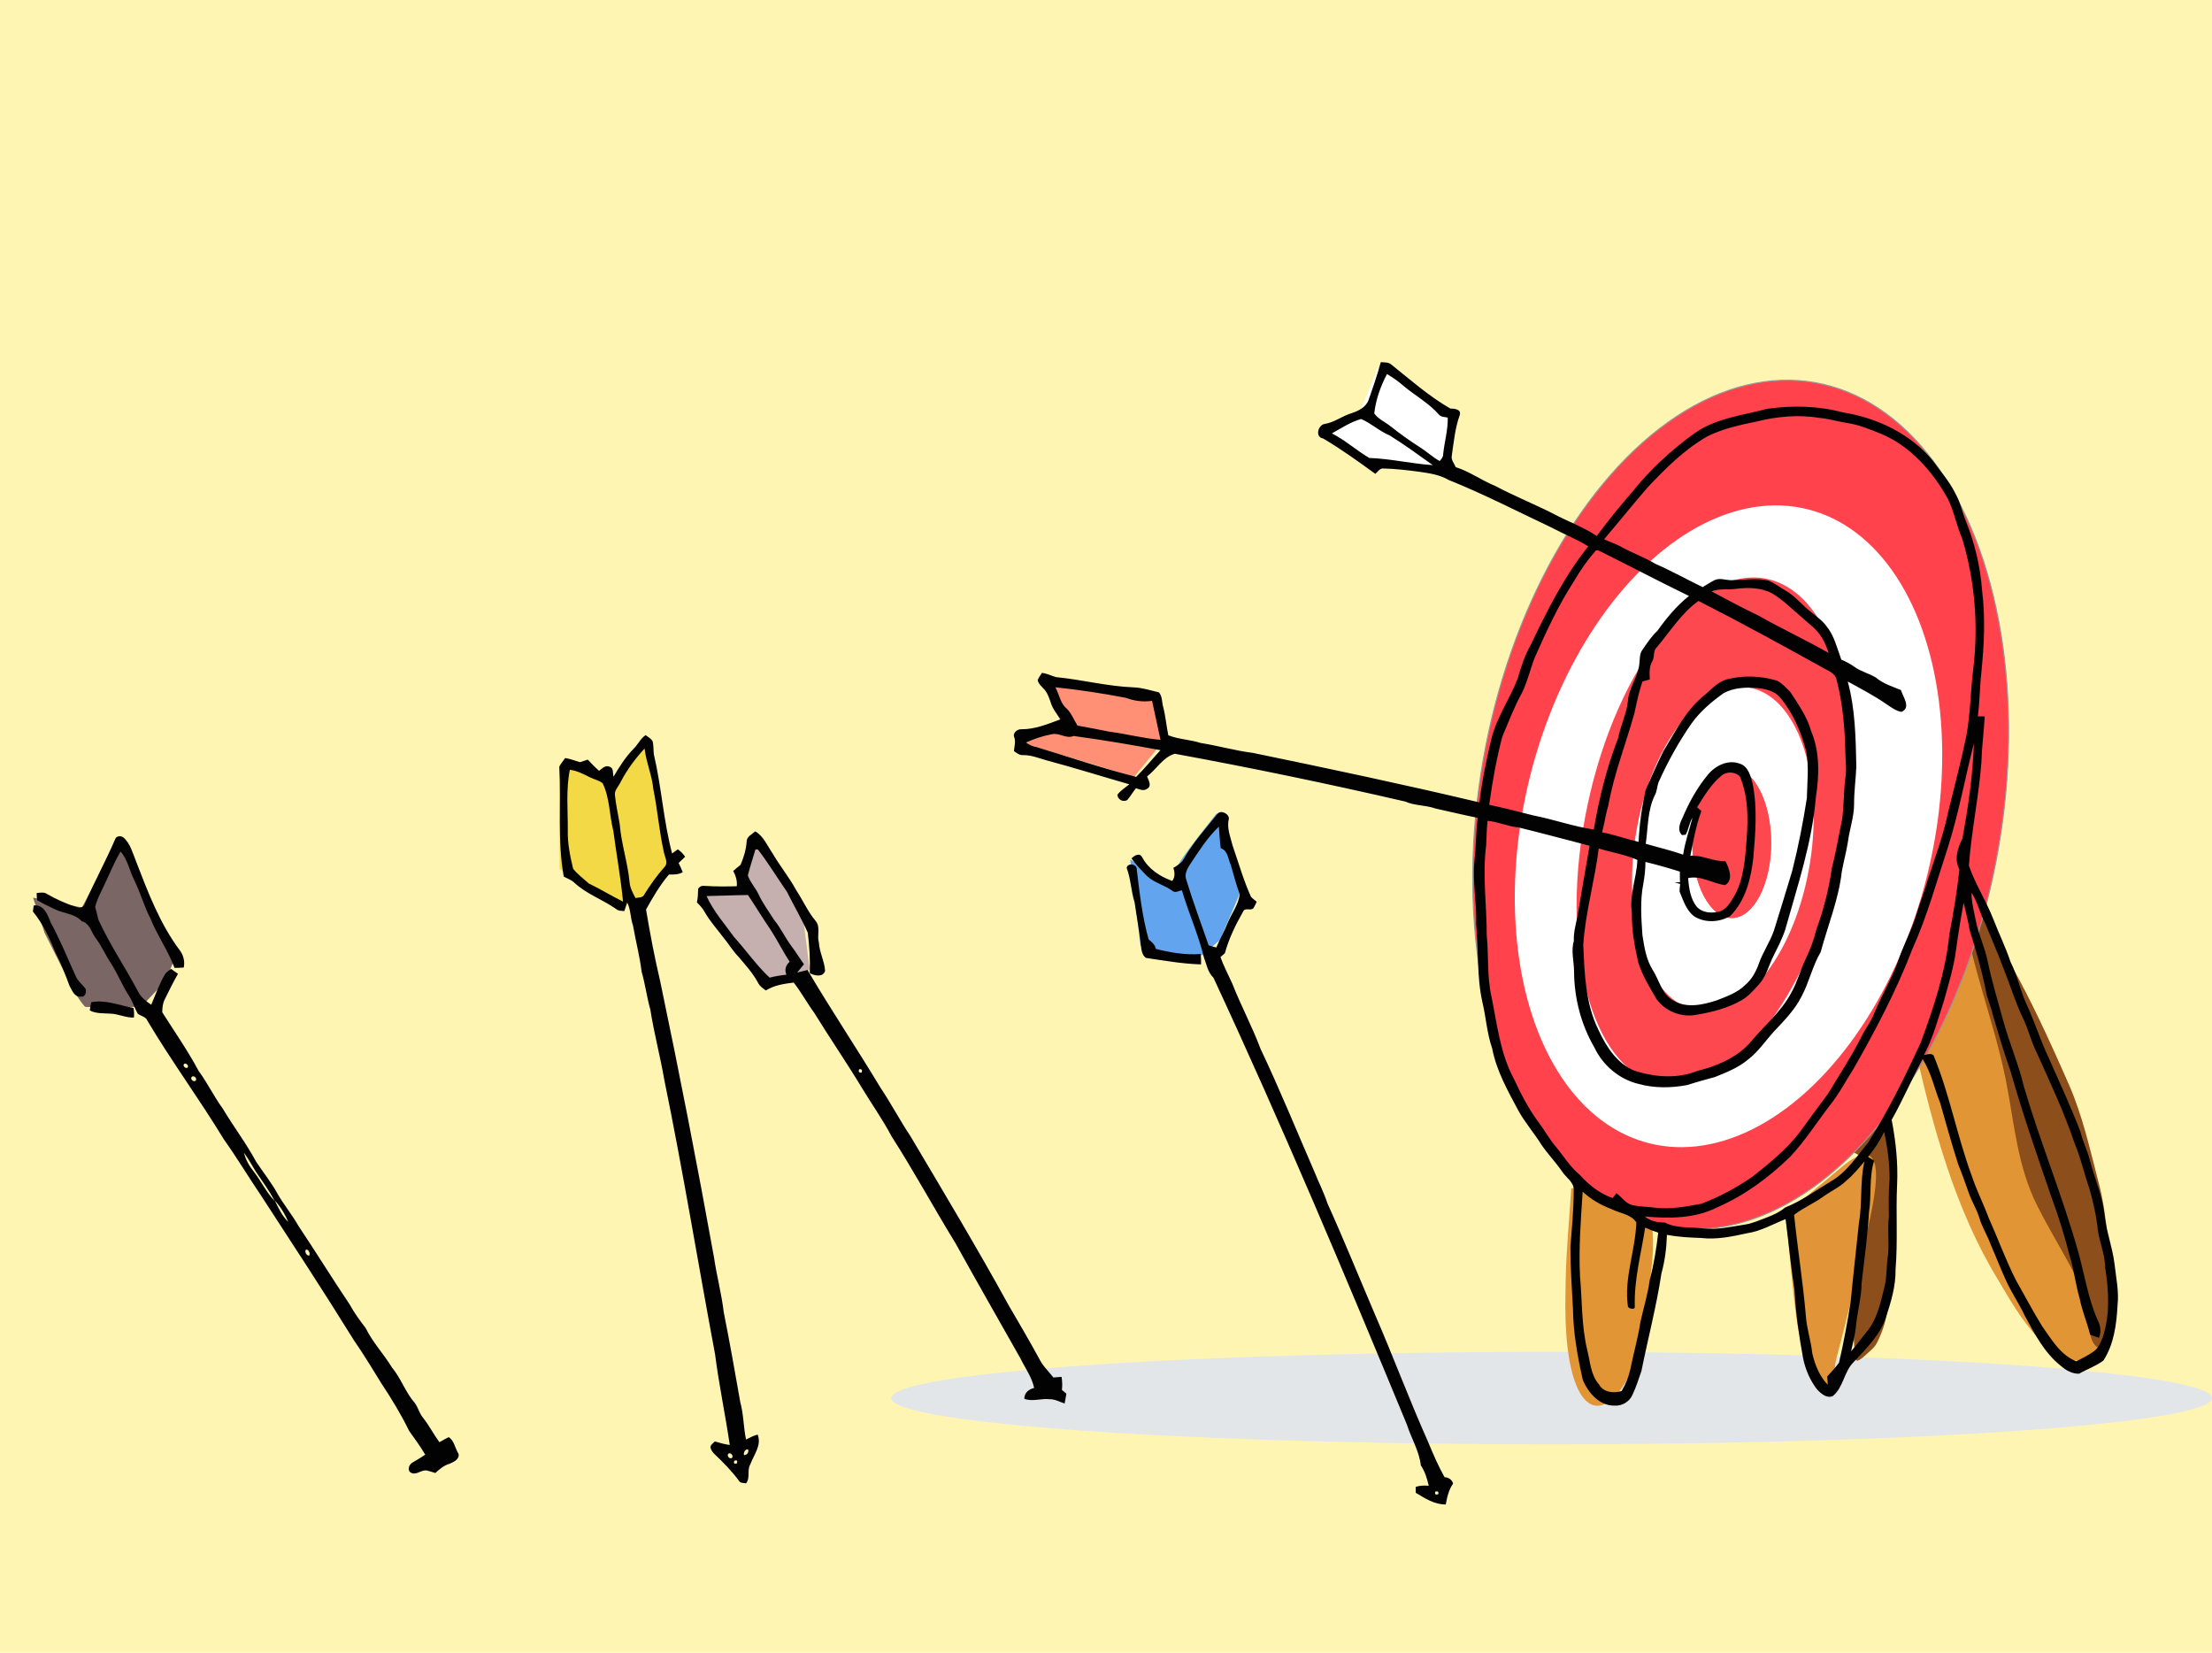 <?xml version="1.0" encoding="UTF-8"?>
<svg width="2008px" height="1500px" viewBox="0 0 2008 1500" version="1.1" xmlns="http://www.w3.org/2000/svg" xmlns:xlink="http://www.w3.org/1999/xlink">
    <!-- Generator: Sketch 61.2 (89653) - https://sketch.com -->
    <title>Group 2</title>
    <desc>Created with Sketch.</desc>
    <g id="Page-1" stroke="none" stroke-width="1" fill="none" fill-rule="evenodd">
        <g id="Group">
            <g id="Group-2">
                <rect id="Rectangle" fill="#FFF5B2" x="0" y="0" width="2008" height="1500"></rect>
                <path d="M1026,780.12 L1035.284,858.416 L1043.016,862.971 L1075.788,867 L1091.505,867 C1102.164,857.742 1107.493,853.112 1107.493,853.112 C1107.493,853.112 1113.662,838.669 1126,809.781 L1104.621,738 C1079.672,769.184 1067.198,786.529 1067.198,790.035 C1067.198,793.541 1066.116,798.021 1063.953,803.476 L1026,780.12 Z" id="Path-9" fill="#62A5EE"></path>
                <ellipse id="Path-14" fill="#E3E6E9" cx="1408.5" cy="1269" rx="599.5" ry="42"></ellipse>
                <path d="M946.889,622 L964.092,656.817 L923,672.679 L1023.487,703.384 C1027.057,705.128 1028.841,706 1028.841,706 C1028.841,706 1037.894,694.893 1056,672.679 L1043.895,627.356 L946.889,622 Z" id="Path-10" fill="#FF9075"></path>
                <path d="M508,693.6 L508,788.818 C544.011,810.273 562.016,821 562.016,821 C562.016,821 567.339,821 577.983,821 L607,782.813 L585.554,670 L554.581,709.277 L508,693.6 Z" id="Path-11" fill="#F4D947"></path>
                <polygon id="Path-12" fill="#C5AFAF" points="635 810.674 689.139 893 728.981 885.892 735 879.666 728.981 832.783 684.877 762 675.156 793.736 668.891 806.05"></polygon>
                <path d="M30,814.781 L40.477,846.761 L67.076,899.737 C73.173,909.246 76.748,914 77.801,914 C79.381,914 102.728,914 104.659,914 C105.947,914 113.729,914 128.004,914 L149.205,891.633 L159,869.633 L109.135,767 L104.659,767 L74.309,823.733 L30,814.781 Z" id="Path-13" fill="#7B6666"></path>
                <polygon id="Path-8" fill="#FFFFFF" points="1250.638 334 1235.237 372.222 1198 390.641 1243.274 420.521 1310.104 429 1315 376.026"></polygon>
                <path d="M1430.862,1077.869 C1439.59,1081.837 1447.663,1087.796 1457.046,1089.773 C1469.32,1092.359 1483.363,1085.836 1494.647,1091.309 C1500.574,1094.184 1498.927,1103.871 1499.606,1110.416 C1500.726,1121.225 1500.966,1132.19 1500.007,1143.014 C1497.833,1167.577 1494.086,1191.987 1490.227,1216.343 C1489.167,1223.034 1488.014,1229.858 1485.268,1236.052 C1459.489,1294.19 1431.216,1287.501 1423.205,1224.899 C1420.473,1203.548 1420.87,1181.871 1421.328,1160.351 C1421.91,1133.087 1424.657,1105.913 1426.322,1078.695 L1426.322,1078.695 Z M1777.6,809.593 C1778.37,806.09 1781.255,799.595 1784.43,801.271 C1791.393,804.948 1795.044,813.245 1798.182,820.459 C1810.584,848.967 1818.545,879.258 1830.789,907.835 C1835.709,919.319 1843.914,929.139 1849.529,940.301 C1890.252,1021.256 1891.524,1027.915 1914.886,1128.475 C1921.282,1156.005 1927.414,1223.288 1895.234,1233.674 C1858.747,1245.449 1823.603,1177.649 1813.926,1161.864 C1774.866,1098.149 1754.716,1023.273 1738.249,950.846 L1738.249,950.846 L1751.668,953.253 C1750.872,952.73 1749.289,952.635 1749.28,951.683 C1749.208,943.632 1749.493,935.438 1751.438,927.624 C1755.427,911.606 1763.409,896.717 1766.981,880.601 C1772.16,857.234 1772.458,832.968 1777.6,809.593 Z" id="Path-5" fill="#E29535"></path>
                <path d="M1781.762,823.172 C1789.364,877.205 1810.262,926.963 1820.967,980.956 C1828.666,1019.787 1831.114,1058.198 1849.462,1094.609 C1863.357,1122.185 1880.434,1148.171 1892.893,1176.428 C1899.591,1191.621 1891.304,1218.053 1906.651,1224.314 L1907.96,1226.963 C1908.595,1227.222 1909.226,1226.076 1909.293,1225.392 L1910.985,1218.581 C1912.655,1201.405 1914.745,1184.219 1914.971,1166.963 C1915.32,1140.285 1912.516,1101.746 1905.462,1074.883 C1897.478,1044.484 1890.823,1013.401 1878.202,984.625 C1835.359,886.938 1820.417,865.308 1779,800" id="Path-6" fill="#8C4E1A"></path>
                <path d="M1694.52,1052.237 C1691.964,1080.003 1688.4,1107.695 1686.85,1135.537 C1685.038,1168.102 1679.906,1201.058 1684.441,1233.355 C1685.244,1239.075 1694.929,1228.335 1699.362,1224.655 C1702.018,1222.451 1703.776,1219.246 1705.223,1216.106 C1707.898,1210.305 1710.207,1204.271 1711.634,1198.041 C1721.661,1154.258 1720.097,1104.948 1719.618,1061.908 C1719.172,1021.798 1701.236,1005.799 1677,1042.894" id="Path-7" fill="#8C4E1A"></path>
                <path d="M1621,1101.847 C1624.399,1134.372 1626.64,1167.038 1631.198,1199.422 C1632.65,1209.739 1635.264,1219.962 1638.994,1229.694 C1643.672,1241.902 1643.351,1262.801 1656.292,1264.903 C1666.993,1266.641 1663.991,1244.655 1666.737,1234.201 C1677.005,1195.106 1686.892,1155.889 1695.307,1116.357 C1700.211,1093.316 1719.133,1018.416 1670.092,1060.707" id="Path-3" fill="#E29538"></path>
                <ellipse id="Oval" stroke="#979797" fill="#FF424B" transform="translate(1580.166, 730.398) rotate(10) translate(-1580.166, -730.398) " cx="1580.166" cy="730.398" rx="237.253" ry="388.987"></ellipse>
                <ellipse id="Oval" fill="#FFFFFF" transform="translate(1569.088, 750) rotate(14) translate(-1569.088, -750) " cx="1569.088" cy="750" rx="185.772" ry="296.589"></ellipse>
                <ellipse id="Oval" fill="#FE4850" transform="translate(1555.372, 754.725) rotate(12) translate(-1555.372, -754.725) " cx="1555.372" cy="754.725" rx="116.746" ry="234.374"></ellipse>
                <ellipse id="Oval" fill="#FFFFFF" transform="translate(1563.975, 770.455) rotate(9) translate(-1563.975, -770.455) " cx="1563.975" cy="770.455" rx="80.103" ry="148.295"></ellipse>
                <g id="Doc---29-Apr-2022---6-43-pm" transform="translate(29, 165)">
                    <ellipse id="Oval" fill="#FE4850" cx="1543.019" cy="600.092" rx="35.787" ry="68.159"></ellipse>
                    <ellipse id="Oval" fill="#FE4850" cx="1543.019" cy="600.092" rx="35.787" ry="68.159"></ellipse>
                    <g id="#020202ff" fill="#020202" fill-rule="nonzero">
                        <path d="" id="Path"></path>
                        <path d="M1224.422,163.756 C1227.609,163.944 1231.256,163.603 1233.897,165.801 C1251.331,179.757 1268.184,194.7 1287.629,205.844 C1291.241,205.81 1297.802,206.509 1296.132,211.723 C1291.838,223.634 1290.713,236.26 1288.89,248.699 C1288.123,252.533 1291.139,255.651 1292.468,259.008 C1305.164,263.012 1316.003,271.089 1328.289,276.048 C1345.586,285.266 1363.821,292.525 1381.305,301.42 C1394.239,308.338 1408.213,313.279 1420.483,321.459 C1430.538,307.929 1441.137,294.808 1452.214,282.097 C1468.795,261.274 1488.529,243.059 1510.172,227.604 C1529.514,214.398 1553.304,211.945 1575.372,206.032 C1598.156,202.897 1621.691,203.306 1643.998,209.338 C1675.064,214.262 1705.534,228.797 1725.745,253.402 C1732.63,263.098 1740.759,272.044 1746.007,282.813 C1750.54,290.804 1752.279,299.937 1755.687,308.406 C1763.662,328.172 1768.638,349.131 1770.24,370.396 C1773.376,395.24 1772.149,420.34 1769.661,445.183 C1768.127,458.474 1768.195,471.919 1766.44,485.193 C1768.008,485.21 1771.143,485.244 1772.694,485.261 C1771.893,499.233 1770.053,513.138 1769.661,527.127 C1767.258,558.446 1760.595,589.305 1758.328,620.658 C1764.054,637.51 1773.938,652.539 1780.414,669.085 C1785.458,682.137 1791.678,694.729 1796.092,708.037 C1802.09,719.88 1804.749,733.052 1810.049,745.201 C1817.837,761.729 1823.12,779.314 1831.061,795.792 C1840.757,817.892 1850.999,839.754 1859.588,862.331 C1861.633,870.681 1865.433,878.451 1867.751,886.732 C1871.926,903.38 1879.22,919.21 1881.265,936.403 C1882.781,952.011 1888.644,966.75 1890.518,982.308 C1891.933,994.713 1894.642,1007.151 1893.262,1019.693 C1892.342,1037.005 1890.041,1054.999 1880.464,1069.874 C1873.766,1074.969 1865.655,1077.679 1858.395,1081.853 C1852.124,1082.143 1846.262,1078.684 1841.678,1074.68 C1826.766,1062.82 1817.837,1045.542 1808.975,1029.082 C1803.795,1018.04 1796.791,1007.986 1791.815,996.808 C1787.094,986.619 1783.158,976.105 1778.573,965.864 C1775.591,957.123 1770.428,949.336 1767.803,940.458 C1765.434,932.535 1760.901,925.532 1758.209,917.744 C1755.141,909.105 1752.125,900.432 1748.649,891.963 C1742.769,873.475 1737.538,854.8 1732.255,836.124 C1726.938,822.799 1724.109,808.452 1716.27,796.252 C1706.42,814.399 1698.428,833.466 1688.22,851.409 C1691.952,870.868 1694.099,890.719 1693.128,910.571 C1691.935,936.164 1693.861,961.826 1691.731,987.385 C1691.986,1002.363 1687.572,1016.847 1682.954,1030.922 C1677.552,1047.109 1664.925,1059.191 1653.626,1071.425 C1644.85,1080.013 1644.509,1094.241 1634.795,1102.148 C1629.308,1104.584 1624.23,1100.052 1620.702,1096.32 C1614.209,1088.226 1610.085,1078.428 1607.904,1068.341 C1604.087,1047.757 1601.122,1027.003 1600.014,1006.061 C1596.708,984.642 1594.748,963.053 1591.902,941.549 C1580.399,946.098 1569.391,952.539 1557.002,954.363 C1543.3,957.396 1529.173,960.361 1515.08,958.657 C1504.736,958.333 1494.375,957.736 1484.184,955.862 C1483.86,967.688 1482.326,979.462 1479.208,990.879 C1474.675,1020.732 1466.989,1049.938 1461.025,1079.519 C1458.519,1086.71 1456.253,1094.037 1452.964,1100.921 C1450.323,1107.208 1443.438,1111.366 1436.621,1110.821 C1422.886,1111.162 1412.559,1099.012 1407.787,1087.323 C1403.067,1066.211 1399.147,1044.741 1398.909,1023.032 C1397.852,1004.34 1396.574,985.647 1396.591,966.921 C1397.886,949.847 1399.607,932.756 1399.573,915.631 C1400.204,908.117 1392.808,904.113 1389.161,898.541 C1383.418,890.123 1376.312,882.762 1370.501,874.413 C1363.855,863.592 1355.317,854.033 1349.233,842.872 C1339.622,824.929 1329.414,806.799 1325.546,786.59 C1320.791,772.89 1319.973,758.321 1316.616,744.298 C1311.435,721.141 1313.378,697.268 1311.009,673.805 C1311.691,654.465 1307.482,635.227 1309.527,615.887 C1311.026,603.09 1310.686,590.123 1312.475,577.36 C1299.643,574.753 1286.896,571.703 1274.115,568.874 C1265.168,565.671 1255.318,566.421 1246.559,562.519 C1177.218,546.501 1107.467,532.018 1037.495,519.17 C1026.776,522.186 1020.829,533.21 1012.274,539.788 C1013.655,543.196 1016.875,548.58 1012.291,550.949 C1009.105,553.334 1005.492,551.511 1002.22,550.437 C999.476,553.862 997.227,557.628 994.449,561.002 C990.853,563.575 985.298,560.764 985.417,556.265 C988.297,552.397 992.54,549.943 996.17,546.876 C971,539.702 946.034,531.796 920.728,525.065 C913.843,523.106 907.044,520.294 899.784,520.38 C896.478,520.754 894.007,518.403 891.451,516.767 C891.741,512.644 893.104,508.486 891.809,504.413 C889.917,500.375 894.433,496.643 898.25,496.916 C910.605,497.035 922.228,492.128 933.628,487.936 C930.578,483.148 926.727,478.701 925.022,473.197 C923.489,468.783 922.125,464.063 918.819,460.604 C916.587,458.083 913.741,455.799 912.957,452.374 C913.911,449.938 915.513,447.859 916.928,445.678 C921.307,446.342 925.329,448.285 929.538,449.58 C953.209,451.88 976.419,458.031 1000.243,458.9 C1008.065,459.173 1015.546,461.729 1023.096,463.45 C1026.316,467.165 1025.618,472.498 1026.981,476.98 C1029.128,485.329 1029.81,493.934 1031.565,502.369 C1040.972,506.151 1051.316,506.254 1060.927,509.372 C1076.81,511.86 1092.318,516.392 1108.302,518.369 C1177.064,532.563 1245.741,547.081 1314.043,563.319 C1316.36,543.996 1320.229,524.929 1324.779,506.032 C1329.499,486.368 1341.411,469.635 1348.705,450.994 C1351.687,440.481 1355.027,429.984 1360.498,420.459 C1375.443,389.293 1391.002,357.94 1412.797,330.916 C1402.078,324.236 1390.252,319.652 1379.141,313.705 C1348.177,299.085 1317.69,283.324 1285.873,270.578 C1277.796,265.79 1268.338,264.529 1259.221,263.183 C1248.57,261.803 1237.868,260.474 1227.149,260.252 C1223.621,259.639 1221.883,263.268 1219.463,265.091 C1204.041,253.879 1188.499,242.633 1172.054,232.972 C1164.658,231.83 1167.351,220.993 1173.281,219.834 C1182.04,218.573 1189.147,212.745 1197.497,210.173 C1203.802,208.162 1210.636,204.941 1213.243,198.364 C1217.282,186.93 1221.27,175.463 1224.422,163.756 M1218.509,210.207 C1221.883,215.233 1228.052,217.806 1232.79,221.521 C1241.719,228.643 1251.024,235.306 1260.686,241.406 C1266.6,245.189 1271.712,250.131 1277.915,253.47 C1279.398,251.783 1281,249.994 1281.034,247.609 C1282.09,236.362 1285.533,225.44 1285.226,214.058 C1282.448,213.359 1279.057,213.683 1277.114,211.212 C1268.031,200.801 1255.642,194.138 1245.145,185.312 C1240.475,181.239 1235.431,177.61 1230.08,174.526 C1224.201,185.652 1219.957,197.682 1218.509,210.207 M1566.016,217.483 C1550.543,220.754 1534.831,224.043 1520.618,231.251 C1499.862,243.212 1482.769,260.303 1466.478,277.633 C1453.117,293.036 1440.422,308.985 1427.163,324.458 C1431.662,326.639 1436.434,328.189 1440.933,330.404 C1451.652,336.47 1463.325,340.611 1473.959,346.882 C1488.495,353.255 1502.35,361.008 1516.631,367.909 C1520.022,365.881 1523.345,363.683 1526.872,361.877 C1531.729,359.133 1537.285,361.587 1542.448,361.638 C1553.678,361.536 1565.147,359.287 1576.224,361.945 C1582.001,364.33 1587.011,368.232 1592.396,371.385 C1600.184,375.849 1605.893,382.938 1612.744,388.629 C1618.146,393.417 1624.519,397.234 1628.865,403.13 C1636.125,411.922 1638.63,423.253 1642.498,433.716 C1646.775,435.471 1650.831,437.737 1654.649,440.412 C1660.494,444.655 1667.787,446.223 1673.905,450.023 C1680.415,455.578 1688.834,458.117 1696.638,461.337 C1698.445,467.659 1706.165,477.167 1697.099,481.171 C1692.037,480.285 1687.879,477.082 1683.721,474.304 C1672.474,466.5 1660.323,460.161 1648.343,453.584 C1655.177,478.683 1655.586,504.873 1656.131,530.706 C1655.688,542.105 1654.035,553.419 1654.103,564.853 C1654.103,576.542 1649.945,587.567 1648.514,599.052 C1647.048,608.151 1644.594,617.063 1642.941,626.128 C1640.112,651.278 1630.313,674.844 1623.787,699.091 C1616.271,711.871 1613.323,726.593 1606.319,739.595 C1600.287,751.608 1590.726,761.32 1581.592,770.965 C1573.753,779.621 1567.192,789.555 1557.837,796.729 C1549.06,804.073 1538.29,808.384 1527.776,812.593 C1519.323,814.927 1510.854,817.159 1502.52,819.903 C1487.916,822.595 1472.681,822.833 1458.298,818.812 C1440.848,814.62 1425.919,801.858 1418.319,785.704 C1406.134,764.83 1399.999,740.634 1399.88,716.506 C1399.795,707.356 1397,698.069 1399.693,689.072 C1399.386,681.558 1401.346,674.299 1402.948,667.023 C1406.611,645.553 1410.139,624.083 1413.973,602.664 C1392.399,597.092 1370.893,591.265 1349.25,585.965 C1339.707,585.164 1330.931,580.819 1321.371,580.035 C1320.501,587.431 1320.553,594.86 1320.109,602.289 C1316.565,629.484 1320.672,656.799 1320.638,684.045 C1322.461,702.499 1320.791,721.26 1324.915,739.475 C1330.045,764.779 1332.856,791.31 1345.348,814.365 C1351.704,827.945 1358.589,841.407 1367.57,853.471 C1373.057,860.61 1377.249,868.653 1383.111,875.537 C1390.405,884.142 1396.182,894.11 1405.061,901.301 C1413.258,910.485 1423.142,918.341 1434.9,922.447 C1436.025,920.914 1437.201,919.414 1438.394,917.949 C1443.097,921.561 1446.522,927.048 1452.538,928.769 C1459.593,930.371 1466.938,930.337 1474.112,931.24 C1487.933,932.842 1501.685,930.081 1515.216,927.679 C1531.729,921.493 1547.39,913.058 1561.892,903.005 C1576.974,890.992 1592.294,878.826 1604.138,863.439 C1612.744,851.613 1621.401,839.805 1630.194,828.099 C1640.93,810.395 1652.28,792.963 1661.601,774.441 C1664.907,767.71 1669.781,761.832 1672.355,754.743 C1679.682,737.26 1689.754,720.97 1695.616,702.874 C1700.319,690.214 1706.642,678.167 1710.629,665.217 C1713.816,654.311 1718.213,643.832 1721.212,632.875 C1727.739,612.854 1735.186,593.054 1739.429,572.385 C1744.934,549.705 1750.949,527.127 1755.738,504.277 C1759.743,483.778 1759.709,462.854 1762.282,442.185 C1767.053,402.653 1763.781,362.132 1752.279,323.997 C1747.098,312.172 1744.917,299.273 1739.191,287.686 C1725.336,262.876 1705.415,240.06 1678.745,228.814 C1668.282,224.571 1657.682,220.209 1646.418,218.709 C1638.374,217.278 1630.484,214.995 1622.321,214.262 C1603.593,211.178 1584.37,213.035 1566.016,217.483 M1180.064,228.354 C1192.163,234.556 1202.337,243.775 1213.976,250.676 C1233.267,251.306 1252.336,255.941 1271.661,257.168 C1258.812,247.932 1245.98,238.68 1232.585,230.262 C1223.263,226.462 1215.765,219.135 1206.563,215.318 C1197.003,218.028 1188.669,223.617 1180.064,228.354 M1419.035,335.499 C1411.69,343.798 1405.367,352.982 1399.812,362.558 C1385.548,384.573 1374.523,408.446 1363.991,432.387 C1360.02,442.798 1357.566,453.789 1352.641,463.825 C1345.518,476.639 1340.423,490.373 1334.697,503.834 C1329.38,524.077 1325.75,544.746 1322.87,565.466 C1336.299,568.38 1349.625,571.754 1362.934,575.145 C1381.39,578.74 1399.198,585.181 1417.825,587.942 C1422.596,559.724 1429.464,531.83 1439.876,505.112 C1442.092,493.61 1447.613,482.943 1448.789,471.22 C1449.658,459.02 1458.349,449.052 1459.235,436.851 C1459.661,432.796 1459.337,428.331 1461.928,424.872 C1466.103,418.874 1470.056,412.621 1475.493,407.645 C1483.775,396.041 1492.977,384.829 1504.241,375.951 C1477.606,363.035 1451.396,349.233 1424.897,336.044 C1423.09,335.397 1420.517,333.114 1419.035,335.499 M1546.572,369.51 C1539.279,370.431 1531.695,369.05 1524.691,371.76 C1538.665,379.138 1552.486,386.737 1566.8,393.468 C1587.898,405.396 1609.881,415.705 1630.978,427.633 C1629.359,422.845 1627.57,418.09 1624.877,413.831 C1620.378,406.043 1612.71,401 1606.268,395.002 C1597.628,387.692 1589.602,379.479 1579.803,373.668 C1569.697,368.164 1557.7,368.096 1546.572,369.51 M1475.05,422.47 C1471.352,425.826 1473.294,431.279 1470.891,435.283 C1467.909,440.293 1468.403,446.189 1468.659,451.761 C1466.444,452.323 1464.245,452.902 1462.081,453.482 C1458.673,462.922 1456.764,472.754 1454.651,482.517 C1446.846,510.411 1436.059,537.504 1431.015,566.131 C1428.51,574.106 1427.589,582.438 1425.306,590.464 C1436.553,592.594 1447.289,596.598 1458.451,599.137 C1459.269,583.273 1461.382,567.392 1464.91,551.903 C1470.108,540.214 1475.22,528.439 1480.895,516.972 C1491.495,499.642 1500.714,480.813 1516.511,467.454 C1523.6,461.899 1529.548,454.18 1538.546,451.642 C1553.44,447.774 1569.408,448.387 1584.114,452.8 C1588.869,455.203 1592.465,459.378 1596.214,463.075 C1603.49,474.338 1611.432,485.465 1615.113,498.569 C1623.071,517.483 1622.526,538.612 1619.424,558.514 C1616.033,599.767 1602.672,639.146 1591.613,678.746 C1588.92,686.993 1584.881,694.695 1581.03,702.431 C1576.65,711.053 1574.554,721.022 1567.857,728.332 C1563,733.716 1558.177,739.373 1551.804,743.003 C1539.279,750.108 1525.151,753.721 1511.041,756.055 C1497.578,758.85 1482.411,752.869 1474.555,741.571 C1468.403,730.905 1461.774,720.374 1458.162,708.531 C1454.821,693.758 1452.112,678.78 1452.368,663.598 C1449.914,647.376 1456.73,631.734 1457.378,615.58 C1446.199,610.519 1433.946,608.713 1422.29,605.152 C1418.66,634.426 1410.207,663.036 1408.247,692.548 C1409.423,718.721 1410.173,746.087 1422.153,770.028 C1429.14,785.125 1439.007,800.648 1455.179,807.004 C1473.328,812.729 1493.659,814.365 1511.637,807.106 C1528.951,802.846 1546.368,795.57 1558.825,782.381 C1571.521,766.722 1587.829,753.789 1597.304,735.659 C1602.638,726.219 1605.229,715.569 1609.966,705.839 C1614.039,697.336 1617.498,688.51 1619.663,679.308 C1626.36,660.957 1631.251,641.957 1633.977,622.617 C1637.778,608.253 1640.044,593.565 1643.163,579.047 C1645.02,566.404 1644.492,553.539 1646.213,540.878 C1647.542,532.938 1646.179,524.946 1646.128,517.006 C1645.685,495.093 1643.657,473.077 1638.17,451.829 C1636.653,445.269 1629.155,443.36 1624.127,440.157 C1587.301,419.777 1550.389,399.517 1512.847,380.45 C1497.306,391.56 1487.217,408.122 1475.05,422.47 M929.078,458.849 C932.333,464.745 933.27,472.004 938.008,476.98 C943.325,481.256 945.54,487.953 949.102,493.576 C958.901,495.297 968.648,497.24 978.396,499.182 C993.835,501.108 1008.951,505.265 1024.476,506.509 C1021.988,494.684 1019.329,482.926 1016.824,471.118 C1008.764,472.362 1000.499,471.237 992.915,468.357 C971.784,464.353 950.482,461.047 929.078,458.849 M1535.529,464.234 C1524.759,471.97 1514.398,480.694 1506.627,491.548 C1494.92,508.384 1484.934,526.412 1476.549,545.138 C1475.135,548.972 1475.254,553.266 1473.158,556.896 C1466.478,570.647 1467.142,586.119 1464.961,600.875 C1476.26,604.215 1487.797,606.788 1498.925,610.741 C1500.612,599.29 1504.497,588.368 1507.394,577.207 C1504.378,581.961 1503.935,587.857 1501.208,592.645 C1500.39,592.73 1498.737,592.9 1497.919,592.986 C1493.216,588.64 1496.062,581.842 1498.464,577.07 C1504.258,563.285 1511.62,550.029 1521.146,538.459 C1527.827,530.109 1539.398,524.196 1550.066,528.064 C1558.041,530.365 1560.171,539.43 1562.046,546.467 C1566.442,568.619 1564.517,591.384 1562.625,613.706 C1560.495,632.603 1555.485,652.624 1541.613,666.478 C1531.9,672.322 1518.335,672.919 1508.672,666.563 C1501.634,661.008 1498.976,652.147 1495.67,644.224 C1495.67,641.889 1495.993,639.572 1496.215,637.289 C1494.477,636.88 1492.756,636.454 1491.068,636.011 C1492.312,635.942 1494.801,635.823 1496.045,635.755 C1495.925,632.535 1495.942,629.331 1495.942,626.128 C1485.632,622.822 1475.186,619.942 1464.688,617.352 C1464.671,624.049 1463.939,630.694 1462.746,637.272 C1459.712,652.59 1460.922,668.335 1461.945,683.79 C1463.666,694.78 1465.387,706.112 1471.437,715.671 C1477.418,724.941 1479.514,737.618 1490.063,743.139 C1502.179,750.5 1516.954,747.007 1529.582,742.935 C1538.563,739.373 1548.089,736.102 1555.11,729.149 C1561.262,724.038 1565.079,716.83 1567.738,709.383 C1571.384,698.938 1577.945,689.771 1581.456,679.257 C1587.028,661.315 1592.567,643.372 1597.952,625.378 C1603.439,603.669 1607.768,581.671 1611.21,559.537 C1611.551,545.257 1613.238,530.774 1610.597,516.614 C1605.978,499.301 1598.77,482.415 1587.318,468.494 C1582.086,462.002 1573.395,460.212 1565.539,459.463 C1555.417,458.696 1544.561,459.224 1535.529,464.234 M902.34,508.963 C905.186,510.957 908.356,512.456 911.815,513.035 C941.962,522.169 971.818,532.427 1002.373,540.111 C1010.178,532.461 1017.029,523.958 1024.425,515.915 C998.266,511.042 972.005,506.611 945.625,503.033 C938.707,505.947 932.691,499.762 925.755,501.465 C917.661,502.931 909.822,505.623 902.34,508.963 M1739.941,601.914 C1729.477,633.761 1720.65,666.256 1706.829,696.876 C1692.497,734.176 1673.786,769.67 1654.052,804.362 C1646.724,815.762 1640.504,827.928 1631.966,838.51 C1620.106,853.897 1609.659,870.408 1596.384,884.653 C1576.991,903.584 1554.854,919.994 1529.923,930.831 C1509.729,941.14 1486.126,941.174 1464.058,939.163 C1469.204,943.389 1475.782,944.718 1482.309,944.65 C1492.892,950.188 1505.162,948.569 1516.648,949.949 C1529.429,951.534 1542.056,948.467 1554.633,946.558 C1561.773,945.587 1568.317,942.418 1575.048,939.981 C1580.945,937.766 1586.688,935.057 1591.561,930.984 C1606.336,925.174 1619.203,915.495 1632.802,907.435 C1647.423,899.103 1656.591,884.534 1667.021,871.874 C1685.238,842.957 1700.371,812.235 1714.651,781.24 C1726.342,749.427 1737.282,716.864 1740.588,682.955 C1744.337,663.513 1747.524,643.968 1749.705,624.304 C1744.849,615.12 1748.001,604.777 1752.432,596.121 C1757.698,567.562 1761.941,538.629 1762.878,509.576 C1755.039,540.282 1749.382,571.601 1739.941,601.914 M1533.672,539.089 C1524.248,546.808 1518.011,557.509 1511.603,567.699 C1512.881,568.823 1514.16,569.948 1515.472,571.09 C1510.666,584.21 1508.178,598.046 1505.451,611.712 C1516.426,610.911 1526.242,617.233 1537.251,616.585 C1540.676,622.941 1544.885,633.625 1537.063,638.413 C1525.662,636.965 1515.25,629.416 1503.441,632.023 C1504.173,641.242 1505.52,651.057 1511.586,658.435 C1516.307,663.104 1523.583,664.075 1529.872,662.746 C1537.285,661.945 1541.426,654.839 1544.902,649.063 C1554.07,633.37 1555.161,614.609 1556.541,596.922 C1557.956,577.735 1558.092,557.747 1550.389,539.771 C1546.214,535.34 1538.205,535.034 1533.672,539.089 M1508.57,573.628 C1509.524,574.634 1509.524,574.634 1508.57,573.628 M1760.697,645.348 C1760.629,654.022 1763.015,662.388 1764.617,670.84 C1767.105,683.449 1772.967,695.121 1775.404,707.748 C1779.17,725.622 1784.436,743.122 1789.275,760.724 C1794.865,781.325 1803.488,800.989 1808.396,821.794 C1823.171,871.925 1843.194,920.334 1857.39,970.67 C1863.286,991.373 1866.319,1012.962 1875.01,1032.796 C1877.754,1037.976 1878.657,1043.685 1876.459,1049.256 C1873.681,1048.439 1871.006,1047.484 1868.364,1046.428 C1865.655,1035.318 1861.002,1024.771 1858.855,1013.524 C1855.123,1000.813 1853.709,987.556 1849.823,974.895 C1845.154,956.884 1839.786,939.061 1833.242,921.629 C1820.154,883.546 1806.947,845.496 1795.956,806.731 C1789.872,789.76 1784.862,772.464 1779.766,755.203 C1778.267,747.859 1774.62,741.162 1773.614,733.716 C1769.916,715.501 1764.804,697.609 1759.163,679.905 C1757.732,671.283 1755.448,662.848 1753.557,654.328 C1750.915,668.608 1748.581,682.938 1746.621,697.336 C1744.627,712.945 1739.907,727.974 1735.748,743.088 C1730.329,759.821 1725.847,777.031 1717.463,792.605 C1720.343,792.264 1723.837,790.441 1726.256,793.014 C1740.861,828.218 1747.558,866.097 1760.765,901.829 C1765.145,915.12 1771.518,927.61 1776.392,940.697 C1784.862,959.56 1791.883,979.104 1801.307,997.524 C1809.163,1011.258 1816.473,1025.299 1824.807,1038.76 C1833.395,1050.773 1841.286,1064.865 1855.754,1070.59 C1861.309,1067.83 1866.933,1065.069 1871.977,1061.372 C1876.05,1058.424 1877.822,1053.482 1879.782,1049.052 C1886.479,1028.587 1885.423,1006.623 1881.997,985.664 C1881.963,972.476 1875.76,960.446 1874.908,947.41 C1873.494,936.13 1870.835,925.054 1867.785,914.132 C1863.03,900.415 1859.895,886.17 1854.288,872.743 C1844.66,844.406 1832.015,817.296 1819.694,790.066 C1814.957,780.626 1812.52,770.249 1808.106,760.673 C1800.42,744.945 1795.513,728.093 1788.883,711.939 C1784.078,698.785 1778.318,686.005 1773.086,673.038 C1768.212,664.126 1766.406,653.817 1760.697,645.348 M1666.765,885.148 C1668.605,886.187 1670.446,887.277 1672.303,888.385 C1667.566,903.499 1670.02,919.499 1667.668,934.971 C1666.339,956.51 1663.51,977.894 1660.971,999.313 C1660.8,1013.047 1656.83,1026.287 1655.654,1039.919 C1654.887,1047.246 1652.91,1054.351 1651.377,1061.542 C1656.08,1056.243 1660.153,1050.415 1664.686,1044.945 C1674.655,1033.597 1677.927,1018.347 1681.438,1004.084 C1684.096,994.065 1683.261,983.603 1684.982,973.464 C1685.988,962.167 1684.232,950.835 1685.681,939.589 C1685.562,928.207 1685.255,916.824 1686.311,905.476 C1686.397,890.975 1684.454,876.474 1681.352,862.331 C1677.518,870.562 1672.457,878.093 1666.765,885.148 M1647.184,906.532 C1641.033,912.632 1633.006,916.126 1626.087,921.152 C1617.652,927.253 1607.921,931.308 1599.656,937.681 C1602.724,967.875 1607.58,997.865 1610.205,1028.11 C1610.852,1040.14 1614.908,1051.608 1616.186,1063.57 C1618.623,1073.879 1622.696,1084.239 1630.262,1091.924 C1630.041,1089.402 1629.853,1086.897 1629.683,1084.392 C1633.415,1080.354 1637.198,1076.315 1640.436,1071.885 C1644.662,1053.414 1648.105,1034.79 1651.036,1016.08 C1653.302,992.31 1656.063,968.591 1658.517,944.837 C1661.755,926.435 1659.233,907.418 1663.51,889.203 C1658.347,895.235 1653.353,901.472 1647.184,906.532 M1407.719,916.671 C1406.066,941.992 1404.038,967.381 1405.265,992.787 C1407.259,1015.245 1406.56,1038.044 1411.809,1060.111 C1414.57,1070.829 1414.877,1082.91 1422.562,1091.617 C1426.465,1098.927 1435.82,1099.762 1443.029,1097.632 C1446.625,1091.719 1449.232,1085.261 1450.817,1078.548 C1453.731,1063.894 1457.94,1049.529 1460.172,1034.739 C1462.984,1022.078 1466.887,1009.639 1468.591,996.757 C1472.357,982.7 1474.624,968.284 1476.294,953.834 C1472.221,952.573 1468.267,951.04 1464.45,949.234 C1460.769,973.089 1454.191,996.808 1455.043,1021.141 C1455.248,1024.174 1449.607,1022.998 1448.789,1020.937 C1445.04,995.087 1455.605,970.158 1456.423,944.514 C1451.277,936.795 1441.24,936.301 1433.622,932.364 C1424.096,928.752 1415.2,923.606 1407.719,916.671 Z" id="Shape"></path>
                        <path d="M546.261,514.501 C550.198,510.667 552.396,505.333 557.082,502.249 C559.247,503.936 561.956,505.231 563.354,507.736 C564.495,511.655 564.018,515.813 564.58,519.834 C571.533,549.483 573.306,580.155 581.111,609.667 C582.815,608.389 584.536,607.128 586.291,605.902 C588.967,607.674 591.131,609.991 592.954,612.649 C591.012,614.558 589.035,616.449 587.041,618.306 C588.387,621.016 589.631,623.793 590.773,626.639 C586.99,628.973 582.542,628.786 578.282,628.752 C570.017,638.43 563.626,649.489 557.457,660.565 C561.087,682.205 565.16,703.88 570.221,725.264 C587.74,808.759 604.065,892.492 619.181,976.446 C621.601,993.06 626.015,1009.316 627.991,1025.997 C633.376,1053.124 638.233,1080.354 642.988,1107.583 C646.089,1118.71 645.834,1130.348 648.237,1141.611 C651.645,1139.873 655.07,1138.084 658.802,1137.096 C662.568,1146.826 655.377,1155.311 652.173,1164.036 C648.833,1169.471 652.395,1176.236 648.22,1181.416 C646.277,1180.871 643.874,1181.331 642.374,1179.831 C635.762,1170.698 627.821,1162.587 619.624,1154.868 C617.954,1153.267 616.557,1151.307 616.011,1149.058 C615.636,1146.383 618.448,1145.088 619.897,1143.349 C624.362,1144.679 628.843,1145.94 633.479,1146.57 C629.423,1119.051 623.646,1091.787 620.118,1064.2 C604.577,981.336 591.08,898.064 574.09,815.455 C570.426,793.985 564.7,772.89 561.36,751.369 C558.156,740.072 556.741,728.349 553.47,717.051 C551.731,702.891 548.05,689.106 545.63,675.083 C543.211,668.216 543.654,660.616 540.331,654.056 C539.513,656.697 538.678,659.338 537.723,661.945 C535.116,661.672 532.219,661.962 530.174,660.002 C517.683,651.261 502.669,646.2 491.609,635.499 C488.934,633.421 485.73,632.245 482.765,630.677 C476.834,597.74 480.532,564.086 478.709,530.91 C480.192,528.098 482.168,525.594 484.043,523.055 C488.678,523.736 493.007,525.491 497.472,526.803 C499.874,526.122 502.192,525.219 504.578,524.486 C507.85,528.013 511.207,531.489 514.854,534.642 C517.614,532.563 520.512,529.257 524.363,530.893 C528.316,532.154 527.072,536.806 527.925,539.975 C533.258,530.978 538.916,522.015 546.261,514.501 M534.281,545.019 C532.611,548.734 528.947,551.852 529.169,556.18 C529.969,565.245 532.151,574.106 533.565,583.068 C534.98,600.858 540.842,617.966 542.512,635.738 C542.938,640.952 545.46,645.57 547.897,650.119 C550.692,649.506 554.543,650.068 555.889,646.848 C561.309,638.226 567.171,629.859 573.953,622.243 C578.128,618.375 574.345,612.7 573.578,608.168 C569.369,589.39 567.938,570.118 564.086,551.272 C562.876,538.646 557.559,526.974 556.128,514.416 C547.607,523.651 540.075,533.858 534.281,545.019 M488.286,533.705 C484.691,551.767 486.531,570.357 486.429,588.657 C486.122,600.466 488.559,612.155 491.286,623.589 C495.393,628.598 500.658,632.603 505.498,636.897 C516.064,641.992 526.067,648.143 536.582,653.391 C534.485,631.819 530.6,610.485 527.737,589.015 C524.107,574.736 524.601,559.383 518.092,545.922 C514.683,543.213 510.27,542.463 506.486,540.503 C500.675,537.624 494.813,534.522 488.286,533.705 M648.305,1150.881 C646.532,1151.597 644.675,1157.288 648.168,1155.379 C650.333,1154.851 651.73,1149.126 648.305,1150.881 M632.286,1154.408 C630.377,1156.231 633.206,1159.759 635.421,1158.361 C637.228,1156.589 634.365,1152.977 632.286,1154.408 M637.569,1160.849 C636.768,1163.252 637.535,1164.07 639.92,1163.286 C640.704,1160.849 639.937,1160.031 637.569,1160.849 Z" id="Shape"></path>
                        <path d="M1076.009,573.884 C1079.128,569.709 1086.915,573.594 1086.541,578.28 C1084.376,586.579 1088.057,594.724 1089.983,602.698 C1095.385,618.187 1099.816,634.068 1106.632,649.029 C1108.183,650.699 1110.058,652.028 1111.813,653.51 C1110.79,655.572 1109.904,657.702 1108.592,659.611 C1105.917,661.792 1101.162,658.554 1099.509,662.354 C1092.692,674.316 1086.541,686.874 1082.911,700.216 C1081.599,701.409 1080.252,702.585 1078.889,703.709 C1081.854,711.956 1085.995,719.709 1089.591,727.684 C1097.498,747.808 1107.757,766.875 1115.34,787.118 C1132.927,824.146 1148.35,862.144 1164.692,899.733 C1168.339,908.935 1172.974,917.727 1175.991,927.184 C1191.157,960.718 1204.978,995.002 1219.497,1028.894 C1235.925,1066.756 1250.325,1105.47 1267.128,1143.162 C1271.746,1154.238 1276.415,1165.297 1282.312,1175.742 C1286.044,1176.1 1288.941,1177.855 1290.134,1181.552 C1286.146,1187.176 1284.612,1193.889 1283.436,1200.555 C1273.246,1200.722 1264.589,1194.963 1256.187,1189.97 C1256.17,1188.641 1256.153,1185.949 1256.136,1184.603 C1259.953,1183.307 1263.958,1183.205 1267.963,1183.597 C1266.497,1177.054 1264.538,1170.698 1260.806,1165.092 C1259.289,1151.937 1252.097,1140.487 1248.144,1128.048 C1191.839,991.884 1134.682,856.061 1072.55,722.453 C1067.284,717.494 1066.261,710.252 1063.824,703.794 C1058.78,683.04 1049.902,663.496 1043.869,643.065 C1041.125,643.525 1038.109,645.706 1035.502,643.781 C1028.14,638.243 1018.614,636.351 1011.916,629.842 C1007.094,624.833 1002.049,619.925 998.198,614.115 C1000.857,611.422 1005.662,608.594 1007.946,613.297 C1013.586,623.844 1024.152,630.711 1035.212,634.613 C1037.751,630.916 1037.547,626.809 1036.132,622.737 C1039.592,620.641 1043.324,618.63 1045.403,614.984 C1053.804,600.023 1065.392,587.243 1076.009,573.884 M1051.486,619.261 C1048.981,623.18 1046.272,627.798 1047.601,632.62 C1053.787,653.033 1061.234,672.919 1068.17,693.059 C1070.419,693.894 1072.788,694.354 1075.14,695.002 C1078.361,687.232 1082.655,680.007 1085.671,672.152 C1089.301,663.7 1095.453,655.828 1096.356,646.541 C1093.101,637.868 1090.869,628.888 1088.262,620.027 C1085.723,614.643 1085.74,607.043 1079.145,604.879 C1078.31,598.387 1078.003,591.878 1077.423,585.369 C1067.011,595.201 1059.411,607.469 1051.486,619.261 M1273.927,1188.879 C1273.195,1191.163 1274.064,1191.998 1276.501,1191.367 C1277.216,1189.067 1276.364,1188.249 1273.927,1188.879 Z" id="Shape"></path>
                        <path d="M648.816,598.728 C648.901,594.11 653.707,592.27 656.621,589.578 C664.29,594.127 667.579,602.732 672.418,609.753 C679.064,621.135 687.5,631.342 693.754,642.963 C699.872,652.215 704.354,662.575 711.562,671.095 C716.027,676.565 712.448,684.08 714.34,690.418 C714.834,699.347 719.469,707.373 719.998,716.233 C718.106,722.368 710.369,720.647 706.075,718.295 C706.535,706.01 705.768,693.758 704.286,681.575 C698.662,668.897 691.59,656.935 685.404,644.548 C676.61,631.751 668.516,618.46 659.075,606.14 C658.513,606.089 657.388,605.97 656.825,605.919 C654.457,613.757 651.935,621.578 649.873,629.502 C651.883,635.755 656.706,640.611 659.501,646.524 C663.284,654.839 668.857,662.132 673.645,669.885 C679.729,677.144 683.546,685.92 689.238,693.468 C693.311,698.904 696.839,704.698 700.792,710.218 C698.781,712.74 696.668,715.177 694.691,717.733 C697.81,717.068 700.911,716.216 704.03,715.415 C725.246,751.471 748.593,786.232 770.168,822.084 C779.83,836.499 787.891,851.903 797.519,866.336 C827.58,917.063 857.948,967.637 886.39,1019.318 C895.796,1035.54 905.357,1051.676 914.303,1068.153 C917.49,1074.68 922.807,1079.638 927.221,1085.295 C929.692,1085.074 932.18,1084.869 934.668,1084.716 C935.264,1088.635 935.52,1092.605 934.958,1096.576 C936.287,1097.7 937.65,1098.842 939.03,1099.984 C938.519,1102.966 938.059,1105.964 937.446,1108.946 C932.947,1107.447 928.652,1104.908 923.778,1105.01 C916.093,1104.09 908.305,1107.515 900.841,1104.635 C900.875,1099.149 904.777,1096.047 909.753,1094.821 C907.794,1085.04 901.659,1076.912 897.381,1068.085 C877.682,1033.256 857.811,998.512 838.418,963.513 C818.667,931.376 800.706,898.149 780.324,866.404 C772.656,851.784 763.095,838.271 754.507,824.197 C740.277,800.563 724.633,777.815 710.148,754.351 C703.604,745.388 698.355,735.573 691.505,726.849 C682.762,727.906 673.816,729.235 666.215,734.023 C663.523,732.029 660.575,730.155 659.143,727.002 C654.525,718.312 647.811,711.087 641.539,703.607 C636.12,698.103 632.269,691.355 627.31,685.494 C621.686,678.047 615.398,671.044 610.746,662.916 C608.905,659.577 606.366,656.731 603.656,654.107 C604.525,650 604.662,645.825 604.781,641.651 C606.042,639.708 607.797,638.839 610.064,639.061 C619.948,639.725 629.883,639.674 639.801,639.419 C640.398,634.477 638.881,629.876 636.597,625.565 C638.71,623.572 641.062,621.868 643.26,619.959 C646.175,613.212 648.305,606.089 648.816,598.728 M612.399,648.33 C618.619,662.132 628.707,673.447 637.466,685.613 C648.39,697.694 657.712,711.224 669.641,722.368 C674.651,721.09 679.746,720.238 684.893,719.709 C682.967,715.228 684.279,711.053 687.875,707.918 C681.535,698.359 676.491,688.016 670.22,678.422 C663.182,668.267 656.911,657.6 649.958,647.376 C637.432,647.478 624.924,648.126 612.399,648.33 M750.877,805.538 C750.093,807.89 750.86,808.895 753.16,808.52 C754.012,806.152 753.245,805.163 750.877,805.538 Z" id="Shape"></path>
                        <path d="M75.817,596.087 C77.061,593.429 81.441,593.514 83.4,595.405 C89.433,601.028 91.495,609.395 94.494,616.79 C105.333,644.854 116.137,673.549 134.405,697.813 C137.643,702.278 138.887,707.782 137.814,713.217 C135.019,713.405 132.224,713.49 129.429,713.524 C123.618,697.796 113.717,684.08 107.497,668.59 C101.686,657.361 98.414,645.042 92.79,633.727 C88.462,625.225 86.962,615.188 80.401,607.895 C75.749,615.938 72.017,624.441 68.165,632.875 C64.621,641.31 59.611,649.25 57.378,658.179 C58.554,661.962 59.389,665.847 60.275,669.715 C70.756,692.582 84.968,713.439 96.693,735.642 C99.283,740.549 103.833,743.923 108.298,746.99 C112.388,737.346 115.847,727.343 121.352,718.38 C122.851,716.915 124.572,715.705 126.225,714.41 C128.356,715.893 130.452,717.392 132.565,718.909 C128.321,726.372 124.487,734.04 120.721,741.759 C118.71,745.439 118.369,749.699 118.284,753.823 C129.48,771.442 141.477,788.618 151.31,807.055 C159.405,817.994 165.199,830.348 173.26,841.304 C182.973,857.594 194.527,872.726 203.508,889.459 C209.864,899.001 217.073,907.998 222.662,918.051 C228.525,928.377 236.176,937.527 242.021,947.871 C257.768,971.419 272.628,995.53 288.442,1019.045 C292.549,1026.662 297.713,1033.597 302.944,1040.447 C309.301,1053.414 319.338,1063.979 326.836,1076.247 C335.067,1086.113 339.055,1098.74 347.508,1108.401 C350.524,1112.44 351.58,1117.62 354.801,1121.556 C360.459,1128.627 364.549,1136.772 369.9,1144.065 C372.661,1142.395 375.507,1140.862 378.387,1139.43 C383.601,1142.975 384.01,1149.569 387.231,1154.545 C388.475,1159.35 382.851,1162.008 379.222,1163.576 C374.109,1165.007 370.036,1168.449 366.219,1171.993 C363.816,1171.277 361.464,1170.494 359.062,1169.88 C353.796,1168.313 348.99,1174.668 343.861,1171.635 C340.35,1169.352 342.446,1164.053 345.565,1162.434 C349.433,1160.134 353.353,1157.935 357.017,1155.311 C352.535,1147.899 347.525,1140.828 342.429,1133.841 C335.153,1118.881 326.479,1104.669 317.31,1090.816 C309.096,1077.542 301.07,1064.166 292.157,1051.352 C264.891,1007.271 236.449,963.956 208.211,920.522 C196.674,903.584 186.194,885.931 174.265,869.267 C152.094,832.716 126.651,798.245 104.821,761.474 C103.305,757.606 98.806,757.384 95.977,755.016 C93.233,750.193 91.717,744.792 88.837,740.055 C82.242,730.308 78.084,719.198 71.693,709.315 C66.632,701.784 63.172,693.264 57.566,686.09 C53.766,680.842 52.402,672.953 45.228,671.232 C38.82,664.041 28.578,664.296 20.433,660.139 C15.184,657.498 9.731,655.163 4.737,652.045 C4.311,649.898 4.397,647.7 4.294,645.553 C7.43,645.331 10.941,644.428 13.701,646.456 C22.392,651.397 31.544,655.589 41.121,658.52 C43.899,659.508 47.477,658.196 48.074,655.095 C56.765,635.159 67.245,616.074 75.817,596.087 M138.188,800.614 C136.416,802.233 139.296,805.163 141.171,804.141 C142.892,802.505 140.063,799.54 138.188,800.614 M145.227,812.303 C143.13,814.126 146.419,817.364 148.481,816.035 C150.356,814.16 147.34,810.786 145.227,812.303 M192.482,881.28 C193.965,887.669 197.339,893.395 201.412,898.49 C208.058,907.129 212.744,917.216 220.328,925.14 C215.454,915.666 209.063,907.129 203.133,898.319 C199.708,892.56 196.351,886.749 192.482,881.28 M220.396,924.543 C223.719,931.427 227.11,938.686 232.632,944.122 C229.752,936.965 225.542,930.269 220.396,924.543 M248.668,969.272 C247.321,971.113 249.281,975.083 251.684,974.589 C252.945,972.748 251.053,968.727 248.668,969.272 Z" id="Shape"></path>
                        <path d="M993.75,622.788 C994.688,618.358 1000.993,618.801 1002.714,622.515 C1005.39,644.36 1007.707,666.443 1013.706,687.709 C1016.637,690.043 1019.517,692.395 1020.25,696.314 C1033.542,699.603 1047.226,702.039 1060.961,700.898 C1061.217,704.033 1061.422,707.185 1061.285,710.355 C1044.465,709.861 1027.765,706.93 1011.167,704.442 C1006.991,701.324 1007.145,695.752 1006.446,691.117 C1005.083,678.729 1002.731,666.478 1000.976,654.158 C997.704,643.866 997.602,632.909 993.75,622.788 Z" id="Path"></path>
                        <path d="M1.619,656.85 C10.804,655.76 14.349,665.336 16.99,672.271 C25.852,688.322 32.532,705.43 40.218,722.061 C42.348,726.116 46.114,728.962 48.772,732.643 C49.556,735.607 48.346,740.396 44.41,739.595 C38.531,740.225 36.451,734.006 34.134,729.848 C30.3,719.795 26.653,709.673 21.608,700.165 C16.189,686.823 10.054,673.532 0.852,662.354 C1.057,660.974 1.431,658.213 1.619,656.85 Z" id="Path"></path>
                        <path d="" id="Path"></path>
                        <path d="M53.783,744.69 C66.973,742.1 79.498,747.689 92.228,749.887 C92.722,752.766 92.875,755.697 92.569,758.628 C85.343,758.867 78.731,755.408 71.591,755.067 C65.132,754.624 58.452,755.203 52.487,752.204 C52.845,749.682 53.271,747.177 53.783,744.69 Z" id="Path"></path>
                        <path d="" id="Path"></path>
                        <path d="" id="Path"></path>
                    </g>
                </g>
            </g>
        </g>
    </g>
</svg>
